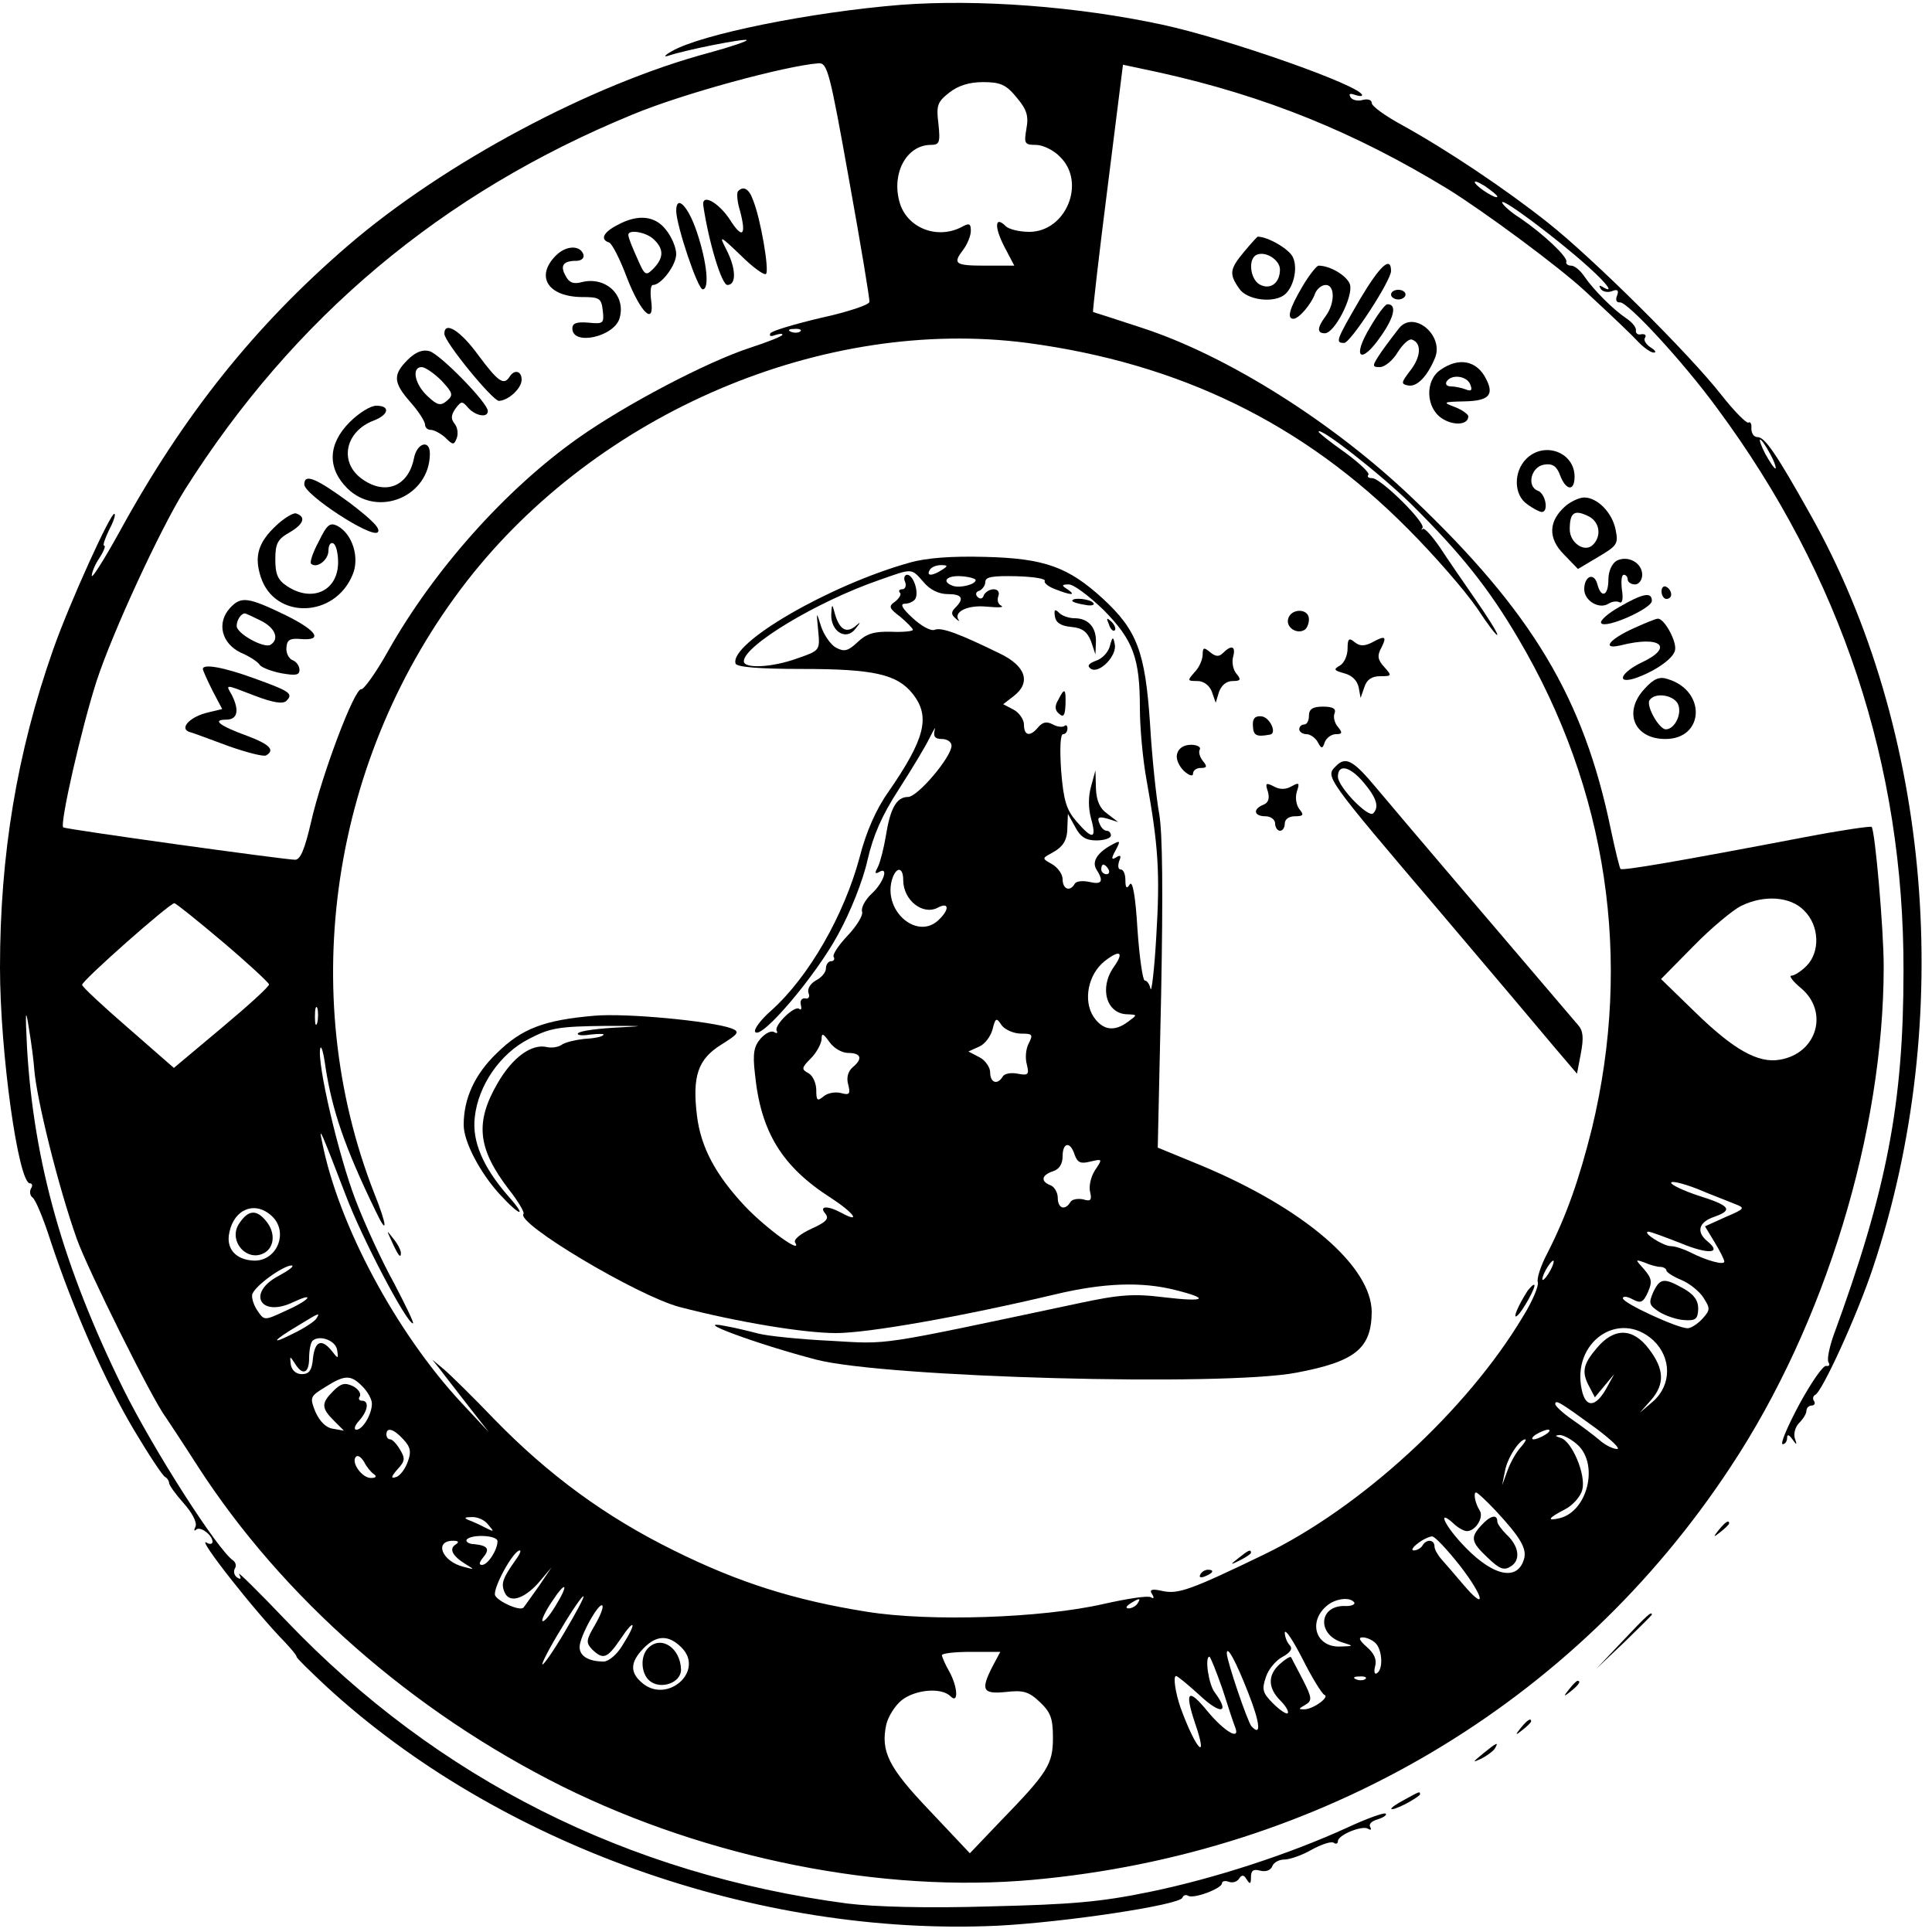 <?xml version="1.0" standalone="no"?>
<!DOCTYPE svg PUBLIC "-//W3C//DTD SVG 20010904//EN"
 "http://www.w3.org/TR/2001/REC-SVG-20010904/DTD/svg10.dtd">
<svg version="1.0" xmlns="http://www.w3.org/2000/svg"
 width="400pt" height="400pt" viewBox="0 0 400 400"
 preserveAspectRatio="xMidYMid meet">
<g transform="translate(0,400) scale(0.1,-0.1)"
fill="#000000" stroke="none">
<path d="M1865 3990 c-186 -15 -414 -61 -474 -96 -16 -9 -18 -13 -6 -9 36 12
157 36 161 32 2 -2 -33 -14 -77 -26 -244 -65 -549 -228 -748 -399 -193 -166
-341 -351 -473 -592 -32 -58 -58 -99 -58 -92 0 7 7 24 16 37 9 14 13 25 10 25
-4 0 1 14 9 31 9 17 15 33 12 35 -6 7 -93 -184 -127 -281 -75 -213 -110 -425
-110 -658 0 -176 38 -447 62 -447 5 0 6 -5 2 -11 -3 -6 -2 -14 3 -18 6 -3 23
-44 38 -91 46 -139 112 -289 172 -390 31 -52 60 -96 65 -98 4 -2 8 -8 8 -12 0
-5 14 -24 30 -42 17 -19 28 -39 25 -48 -4 -8 -3 -11 1 -7 8 8 34 -11 34 -25 0
-5 -6 -6 -12 -2 -24 15 100 -143 162 -206 13 -14 24 -27 24 -30 0 -3 28 -30
61 -61 356 -328 892 -519 1390 -496 139 7 378 43 383 58 2 5 7 7 12 4 11 -7
70 15 70 26 0 4 6 6 14 3 8 -3 17 0 21 6 6 9 10 9 16 -1 7 -11 9 -10 9 5 0 13
5 17 19 13 12 -3 22 1 25 9 3 8 14 14 25 14 11 0 37 9 56 20 20 11 40 18 46
15 5 -4 9 -2 9 3 0 13 50 33 62 26 6 -4 8 -2 5 3 -4 6 3 13 15 16 12 4 20 9
17 12 -3 3 -39 -10 -80 -29 -118 -54 -273 -105 -409 -133 -102 -21 -162 -26
-331 -30 -128 -4 -238 -1 -295 6 -454 60 -848 258 -1160 584 -59 62 -104 106
-99 98 5 -10 4 -12 -4 -7 -6 4 -8 12 -5 18 4 6 2 13 -3 17 -32 21 -165 229
-228 356 -124 252 -185 467 -199 705 -4 78 -3 85 4 40 5 -30 10 -68 11 -85 5
-61 49 -240 88 -350 22 -62 157 -334 184 -369 4 -6 34 -51 66 -101 176 -273
445 -509 756 -664 301 -149 662 -221 973 -193 598 54 1122 364 1445 855 196
296 317 694 317 1036 0 77 -18 282 -25 289 -2 2 -64 -7 -137 -21 -267 -51
-379 -70 -383 -66 -2 3 -11 39 -20 82 -56 271 -162 449 -410 685 -165 158
-385 296 -560 353 -55 18 -101 33 -102 33 -1 1 12 116 30 257 l32 255 75 -16
c221 -49 405 -124 597 -241 76 -47 230 -161 284 -211 69 -64 94 -88 113 -108
11 -11 24 -20 30 -20 6 0 3 5 -7 11 -9 6 -15 15 -11 20 3 5 0 8 -8 7 -7 -2
-12 2 -11 8 1 6 -8 17 -20 25 -27 18 -68 59 -87 87 -8 12 -20 22 -27 22 -7 0
-12 4 -10 8 3 10 -47 57 -95 90 -21 13 -38 29 -38 33 0 10 115 -76 179 -134
39 -35 54 -56 29 -41 -7 4 -8 3 -4 -4 4 -6 14 -8 23 -5 12 5 15 2 11 -9 -4 -9
-1 -15 6 -14 16 1 130 -122 201 -219 257 -347 387 -739 386 -1165 0 -274 -34
-453 -146 -758 -8 -24 -13 -48 -9 -53 3 -5 1 -8 -5 -7 -6 2 -31 -34 -56 -80
-24 -45 -40 -82 -34 -82 5 0 9 6 9 13 0 8 4 7 11 -3 9 -13 10 -12 5 2 -3 10 1
24 9 32 8 8 15 19 15 25 0 6 5 11 11 11 5 0 8 4 5 9 -4 5 -2 11 2 13 14 5 88
167 120 264 171 512 121 1113 -130 1559 -70 125 -94 160 -109 160 -8 0 -13 8
-13 18 1 9 -2 15 -6 12 -4 -2 -29 23 -55 56 -67 86 -267 284 -359 357 -88 70
-209 151 -303 203 -35 19 -63 39 -63 46 0 6 -8 9 -19 6 -10 -3 -22 0 -25 6 -4
7 -1 8 8 5 9 -3 16 -4 16 -1 0 19 -279 117 -414 146 -177 38 -381 53 -541 41z
m-107 -363 c24 -133 43 -247 42 -252 0 -6 -45 -21 -100 -33 -55 -13 -102 -27
-105 -32 -3 -6 1 -7 9 -4 9 3 16 4 16 1 0 -3 -30 -15 -67 -27 -89 -29 -257
-117 -356 -187 -150 -106 -298 -272 -393 -440 -25 -45 -51 -81 -56 -80 -14 3
-82 -178 -104 -275 -13 -56 -22 -78 -33 -78 -21 0 -475 63 -480 67 -8 6 38
207 69 303 33 101 131 313 182 395 226 358 533 616 928 778 103 43 317 101
385 106 18 1 23 -18 63 -242z m347 171 c21 -25 25 -38 20 -65 -5 -30 -4 -33
20 -33 14 0 37 -11 50 -25 54 -53 12 -155 -64 -155 -20 0 -42 5 -49 12 -22 22
-24 -1 -3 -42 l21 -40 -60 0 c-64 0 -68 4 -45 34 8 11 15 28 15 38 0 15 -3 17
-19 8 -52 -27 -115 -1 -129 53 -16 59 15 116 64 117 19 0 21 4 17 43 -5 39 -2
46 22 65 19 15 42 22 70 22 36 0 48 -5 70 -32z m995 -205 c0 -7 -39 17 -46 28
-3 6 5 3 20 -6 14 -10 26 -19 26 -22z m-1443 -279 c-3 -3 -12 -4 -19 -1 -8 3
-5 6 6 6 11 1 17 -2 13 -5z m470 -24 c315 -42 572 -167 788 -385 55 -55 119
-129 143 -164 23 -35 42 -60 42 -55 0 5 -21 38 -46 74 -25 36 -58 84 -73 107
-16 23 -31 40 -35 38 -3 -3 -4 -2 -1 2 8 10 -86 103 -104 103 -8 0 -11 3 -8 7
4 3 -18 24 -48 46 -30 21 -55 41 -55 43 0 13 129 -88 192 -150 103 -102 161
-175 222 -279 184 -312 236 -664 152 -1013 -27 -108 -53 -181 -92 -258 -14
-26 -23 -54 -20 -61 2 -7 -11 -39 -31 -71 -116 -194 -335 -395 -535 -492 -153
-74 -179 -83 -211 -76 -22 5 -28 3 -22 -6 5 -8 4 -11 -2 -7 -6 4 -50 -3 -99
-14 -127 -29 -358 -37 -489 -16 -151 24 -267 61 -400 127 -142 70 -260 157
-371 271 -44 46 -92 93 -105 104 l-24 20 16 -20 c8 -11 35 -45 58 -75 l43 -55
-56 60 c-135 145 -255 368 -289 540 -8 37 -3 25 49 -110 33 -88 126 -265 139
-265 3 0 -15 37 -39 83 -25 45 -61 123 -80 173 -35 91 -80 283 -73 313 2 9 7
-9 11 -39 14 -89 39 -164 104 -298 25 -53 24 -30 -3 37 -163 416 -89 906 191
1267 272 350 739 549 1161 494z m1538 -230 c9 -16 13 -30 11 -30 -3 0 -12 14
-21 30 -9 17 -13 30 -11 30 3 0 12 -13 21 -30z m70 -945 c32 -31 34 -86 5
-115 -11 -11 -25 -20 -31 -20 -6 0 3 -12 20 -26 58 -49 33 -135 -44 -148 -45
-8 -96 21 -175 98 l-71 69 67 68 c37 38 82 75 98 83 48 24 103 20 131 -9z
m-3274 -65 c52 -44 95 -84 96 -88 1 -4 -43 -44 -98 -90 l-99 -83 -95 83 c-52
45 -95 85 -95 89 0 9 181 169 191 169 3 0 48 -36 100 -80z m196 -167 c-3 -10
-5 -4 -5 12 0 17 2 24 5 18 2 -7 2 -21 0 -30z m2933 -375 c24 -9 24 -10 -18
-28 l-42 -19 20 -33 c11 -18 20 -36 20 -40 0 -8 -37 2 -70 19 -14 7 -32 13
-41 13 -15 0 -61 29 -46 30 4 0 34 -11 67 -24 58 -24 86 -21 55 4 -24 20 -18
40 15 51 39 14 32 23 -35 44 -30 10 -55 22 -55 26 0 5 24 -1 53 -12 28 -12 63
-25 77 -31z m-3028 -25 c36 -32 13 -93 -35 -93 -39 1 -60 25 -52 59 10 48 53
65 87 34z m2648 -113 c-6 -11 -13 -20 -16 -20 -2 0 0 9 6 20 6 11 13 20 16 20
2 0 0 -9 -6 -20z m228 7 c6 0 12 -4 12 -7 0 -4 14 -13 31 -20 17 -7 38 -24 46
-37 14 -22 14 -25 -2 -43 -10 -11 -24 -20 -31 -20 -21 0 -134 52 -134 62 0 5
9 4 20 -2 17 -9 22 -7 32 15 9 21 8 28 -8 47 -19 21 -19 21 1 14 11 -5 26 -9
33 -9z m-2860 -18 c-68 -35 -40 -88 29 -55 19 9 32 13 29 8 -3 -5 -24 -17 -47
-27 -41 -19 -42 -19 -55 0 -8 11 -13 26 -12 34 3 17 64 61 82 61 6 -1 -6 -10
-26 -21z m77 -89 c-4 -6 -25 -20 -48 -31 -49 -25 -43 -15 11 17 44 27 45 27
37 14z m2768 -45 c38 -36 38 -92 0 -126 l-28 -24 23 26 c29 33 28 64 -4 106
-33 44 -72 45 -108 2 -29 -34 -32 -50 -15 -81 l11 -21 20 24 20 24 -17 -31
c-22 -38 -42 -39 -50 -2 -22 99 77 168 148 103z m-2725 -20 c3 -19 2 -19 -11
-2 -21 26 -35 21 -39 -15 -2 -25 -8 -33 -23 -33 -12 0 -21 8 -23 20 -2 18 -2
18 8 3 16 -27 30 -22 30 10 0 16 3 32 7 36 14 13 48 1 51 -19z m52 -75 c11
-11 20 -27 20 -36 0 -22 -19 -54 -32 -54 -6 0 -4 8 5 18 19 21 22 42 6 42 -5
0 -8 4 -4 9 3 6 -3 15 -14 21 -17 8 -25 6 -41 -10 -25 -25 -25 -35 1 -61 l21
-21 -23 4 c-14 2 -27 15 -36 35 -12 30 -11 32 20 51 41 26 53 26 77 2z m2554
-87 c32 -24 52 -43 44 -43 -8 0 -25 8 -37 19 -12 10 -37 29 -56 42 -19 13 -35
28 -35 32 0 10 10 4 84 -50z m-2469 -23 c15 -16 17 -26 9 -47 -5 -14 -16 -29
-24 -31 -11 -4 -11 0 3 16 16 17 16 23 5 41 -7 12 -16 21 -20 21 -5 0 -8 5 -8
10 0 16 15 12 35 -10z m2365 10 c-8 -5 -19 -10 -25 -10 -5 0 -3 5 5 10 8 5 20
10 25 10 6 0 3 -5 -5 -10z m67 -22 c43 -41 20 -136 -37 -151 -29 -7 -25 0 10
18 16 8 33 27 36 41 8 31 -22 101 -45 107 -12 4 -12 5 -2 6 8 0 25 -9 38 -21z
m-119 -5 c-9 -10 -21 -31 -27 -48 l-11 -30 6 30 c5 27 30 65 42 65 3 0 -2 -8
-10 -17z m-2374 -55 c7 -5 4 -8 -6 -8 -19 0 -42 33 -31 44 4 4 11 -1 17 -11 5
-10 14 -21 20 -25z m2322 -75 c53 -57 66 -80 59 -102 -15 -48 -70 -32 -132 37
-35 39 -45 66 -15 39 10 -10 23 -17 29 -17 18 0 35 28 27 42 -10 15 -14 38 -8
38 3 0 21 -17 40 -37z m-2085 -30 c13 -15 12 -15 -6 -6 -11 6 -27 13 -35 16
-10 4 -8 6 6 6 12 1 28 -6 35 -16z m19 -34 c0 -18 -20 -49 -32 -49 -7 0 -6 5
2 15 15 18 10 25 -18 28 -11 0 -18 5 -16 9 8 12 64 10 64 -3z m1993 -51 c50
-65 56 -97 6 -38 -16 19 -36 42 -44 51 -8 9 -15 21 -15 27 0 15 -17 16 -25 2
-3 -5 -11 -10 -18 -10 -6 0 -2 7 9 15 10 8 24 14 29 14 6 0 31 -27 58 -61z
m-2080 44 c-14 -9 -6 -24 22 -41 18 -11 18 -11 -5 -5 -45 11 -62 54 -22 54 12
0 13 -3 5 -8z m123 -34 c-24 -34 -29 -46 -22 -63 9 -25 39 -17 70 17 l28 33
-27 -40 c-16 -22 -29 -41 -31 -43 -6 -9 -53 12 -59 25 -5 15 38 93 51 93 4 0
-1 -10 -10 -22z m84 -93 c-12 -20 -24 -34 -27 -31 -2 2 6 20 19 39 30 46 37
39 8 -8z m19 -54 c-23 -39 -44 -69 -46 -67 -2 2 15 35 39 74 23 39 44 69 46
67 2 -2 -16 -35 -39 -74z m1186 59 c-3 -5 -12 -10 -18 -10 -7 0 -6 4 3 10 19
12 23 12 15 0z m449 2 c2 -4 -7 -8 -21 -7 -54 0 -56 -61 -2 -76 22 -7 22 -7
-6 -8 -52 -2 -68 53 -26 86 18 14 47 17 55 5z m-1572 -46 c-19 -32 -19 -37 -6
-51 23 -22 31 -19 59 22 30 45 34 34 4 -13 -11 -19 -29 -34 -39 -34 -31 0 -50
11 -50 30 0 22 40 93 47 86 3 -3 -4 -21 -15 -40z m1510 -145 c12 -4 -23 -30
-42 -30 -12 0 -12 1 2 9 15 9 15 14 -5 53 -12 23 -23 44 -24 46 -2 2 -12 -4
-23 -14 -26 -23 -25 -50 1 -76 11 -11 18 -23 15 -26 -2 -3 -16 6 -30 20 -22
22 -24 29 -15 55 5 16 21 35 35 42 16 9 21 17 14 24 -5 5 -10 17 -10 26 1 8
17 -16 37 -55 19 -38 40 -72 45 -74z m-1331 98 c49 -49 -31 -119 -83 -72 -24
21 -23 42 4 70 27 28 52 29 79 2z m1437 9 c14 -14 16 -54 3 -62 -5 -4 -7 3 -4
14 4 14 -2 27 -17 40 -16 14 -18 20 -9 20 8 0 20 -5 27 -12z m-793 -48 c-25
-49 -21 -58 28 -53 35 4 47 1 70 -21 22 -21 27 -33 27 -74 0 -55 -11 -72 -109
-173 l-63 -66 -83 88 c-86 90 -102 123 -90 179 4 16 18 39 32 50 28 22 82 27
101 8 17 -17 15 20 -3 52 -8 14 -14 28 -15 33 0 4 27 7 60 7 l61 0 -16 -30z
m529 -54 c25 -63 28 -93 7 -70 -8 9 -51 135 -51 151 0 18 19 -17 44 -81z m-53
7 c12 -38 24 -74 27 -81 9 -26 -24 -6 -58 35 -40 49 -48 42 -26 -24 29 -84 2
-56 -30 32 -10 29 -16 65 -9 65 3 0 26 -19 50 -41 43 -40 62 -36 30 7 -13 17
-21 74 -11 74 2 0 14 -30 27 -67z m296 21 c-3 -3 -12 -4 -19 -1 -8 3 -5 6 6 6
11 1 17 -2 13 -5z"/>
<path d="M1528 3604 c-3 -3 -2 -21 4 -40 14 -53 5 -60 -22 -17 -23 34 -57 53
-54 28 11 -75 38 -165 50 -165 19 0 18 34 -2 73 -16 31 -14 30 30 -12 25 -25
49 -42 52 -38 7 7 -11 114 -27 153 -8 23 -20 30 -31 18z"/>
<path d="M1400 3563 c1 -32 45 -163 55 -162 14 0 9 55 -12 118 -18 54 -43 80
-43 44z"/>
<path d="M1278 3534 c-29 -15 -36 -30 -17 -36 6 -2 23 -35 37 -73 29 -74 58
-101 50 -46 -2 17 -1 31 4 31 17 0 48 41 48 64 0 13 -9 35 -21 50 -23 30 -59
33 -101 10z m76 -30 c21 -20 20 -38 -1 -60 -16 -16 -18 -15 -34 22 -10 22 -18
42 -18 47 -2 13 37 7 53 -9z"/>
<path d="M1151 3471 c-43 -43 -17 -85 53 -86 37 0 41 -2 44 -28 3 -27 1 -28
-30 -25 -24 2 -33 -1 -33 -12 0 -37 88 -17 98 22 13 47 -29 86 -78 74 -18 -5
-27 -1 -34 13 -12 21 -5 31 22 31 10 0 17 5 15 13 -7 20 -36 19 -57 -2z"/>
<path d="M920 3309 c0 -17 100 -139 113 -139 20 1 47 26 47 44 0 18 -15 22
-25 6 -12 -19 -24 -10 -65 45 -37 51 -70 71 -70 44z"/>
<path d="M844 3255 c-31 -31 -30 -47 6 -88 17 -19 30 -40 30 -46 0 -6 5 -11
12 -11 6 0 20 -7 30 -16 16 -16 18 -16 24 0 3 9 1 22 -5 29 -8 10 -7 18 2 31
12 16 14 16 26 2 15 -17 41 -22 41 -7 0 17 -99 118 -121 124 -14 4 -29 -2 -45
-18z m70 -43 c24 -26 25 -30 11 -42 -13 -11 -20 -9 -40 10 -27 25 -33 60 -12
60 7 0 26 -13 41 -28z"/>
<path d="M724 3126 c-45 -45 -47 -95 -5 -137 63 -62 171 -17 171 72 0 30 -27
22 -33 -10 -12 -60 -62 -78 -111 -40 -44 35 -30 96 27 118 32 12 36 31 6 31
-12 0 -36 -15 -55 -34z"/>
<path d="M630 2997 c0 -21 139 -112 152 -99 7 7 -11 25 -58 61 -71 52 -94 61
-94 38z"/>
<path d="M573 2913 c-39 -36 -47 -65 -33 -108 29 -88 153 -85 190 5 15 35 0
84 -31 101 -16 8 -22 3 -39 -32 -12 -22 -19 -43 -16 -46 11 -11 36 7 36 27 0
12 5 18 10 15 6 -3 10 -21 10 -39 0 -59 -53 -84 -105 -50 -20 13 -25 25 -25
56 0 33 5 42 30 56 29 17 34 32 13 39 -5 2 -24 -9 -40 -24z"/>
<path d="M476 2741 c-28 -31 -17 -73 22 -92 19 -8 37 -20 40 -26 4 -5 24 -13
45 -17 29 -5 37 -4 37 7 0 8 -6 17 -14 20 -8 3 -14 15 -13 26 1 16 7 20 29 18
48 -4 35 17 -32 50 -77 37 -91 39 -114 14z m64 -26 c30 -15 39 -38 20 -50 -13
-8 -70 23 -70 39 0 12 9 26 17 26 2 0 17 -7 33 -15z"/>
<path d="M420 2615 c0 -3 9 -23 20 -45 l20 -38 -29 -7 c-36 -8 -60 -32 -40
-40 8 -2 45 -16 83 -30 37 -13 72 -22 77 -19 19 11 7 23 -38 40 -58 21 -75 34
-45 34 24 0 28 19 12 51 -13 23 -16 23 49 -2 37 -14 57 -17 64 -10 15 15 7 20
-68 47 -63 23 -105 30 -105 19z"/>
<path d="M1883 2835 c-165 -46 -374 -167 -360 -209 3 -7 47 -11 138 -11 148 0
197 -11 229 -52 37 -47 25 -93 -51 -203 -25 -35 -46 -83 -59 -134 -32 -120
-105 -248 -183 -318 -23 -20 -38 -41 -33 -45 14 -14 125 117 171 202 26 47 52
113 61 154 12 52 30 93 65 147 27 42 56 90 64 107 9 18 13 24 10 15 -3 -13 1
-18 15 -18 11 0 20 -6 20 -14 0 -23 -70 -106 -90 -106 -24 0 -37 -24 -46 -81
-4 -24 -11 -52 -16 -63 -7 -13 -7 -16 1 -12 22 14 11 -21 -14 -44 -14 -13 -23
-30 -20 -38 2 -7 -11 -29 -30 -49 -19 -20 -32 -40 -29 -44 3 -5 0 -9 -5 -9 -6
0 -11 -7 -11 -15 0 -8 -9 -19 -21 -25 -12 -7 -18 -18 -15 -26 3 -8 0 -13 -7
-11 -7 1 -11 -5 -9 -13 2 -8 1 -12 -3 -9 -9 9 -53 -34 -47 -45 3 -5 0 -6 -5
-3 -6 4 -18 -2 -28 -13 -14 -16 -17 -31 -12 -73 12 -121 56 -192 157 -257 48
-31 64 -54 22 -31 -30 16 -47 14 -33 -2 8 -10 2 -17 -29 -31 -22 -10 -37 -22
-34 -28 17 -27 -58 27 -103 74 -62 66 -92 123 -100 188 -10 82 2 117 50 147
37 23 39 27 21 34 -42 15 -218 32 -284 26 -103 -9 -149 -26 -201 -77 -46 -44
-69 -94 -69 -149 0 -35 34 -99 74 -143 44 -48 59 -50 17 -3 -51 59 -74 112
-68 162 7 66 53 132 112 162 44 23 62 26 160 27 77 0 86 0 30 -3 -44 -2 -83
-7 -88 -12 -4 -4 7 -6 25 -3 18 2 31 2 27 -1 -3 -4 -21 -7 -40 -8 -18 -2 -39
-7 -46 -12 -7 -5 -20 -7 -30 -5 -32 8 -72 -21 -103 -75 -47 -81 -41 -135 23
-219 20 -25 33 -48 31 -51 -19 -18 236 -170 323 -193 119 -31 257 -54 324 -54
66 0 259 34 453 80 100 24 180 27 250 9 72 -18 62 -25 -23 -15 -64 8 -93 6
-181 -13 -420 -89 -387 -84 -510 -77 -63 3 -131 10 -150 15 -19 5 -48 12 -65
15 -84 17 62 -37 185 -69 143 -37 842 -56 994 -27 122 23 155 50 156 125 0 95
-140 215 -353 304 l-90 37 7 316 c4 211 3 335 -4 375 -6 33 -15 117 -19 187
-10 149 -27 193 -97 258 -72 66 -121 84 -244 87 -69 2 -123 -2 -157 -12z m67
-15 c-20 -13 -33 -13 -25 0 3 6 14 10 23 10 15 0 15 -2 2 -10z m-38 -25 c13
-16 32 -25 50 -25 30 0 35 -9 16 -28 -9 -9 -9 -14 0 -22 6 -6 10 -7 7 -4 -12
17 18 32 58 28 23 -2 37 -2 30 2 -7 3 -9 12 -6 20 3 8 -1 14 -10 14 -8 0 -17
-6 -20 -12 -2 -8 -8 -9 -13 -4 -5 5 -4 11 4 13 6 3 12 11 12 18 0 11 16 13 64
12 35 -1 62 -5 59 -10 -2 -4 8 -12 22 -17 33 -13 44 -13 25 0 -13 8 -12 10 3
10 10 0 42 -24 72 -53 61 -62 75 -99 75 -203 0 -40 6 -107 14 -150 24 -134 28
-190 20 -322 -4 -70 -10 -119 -12 -109 -2 9 -7 17 -12 17 -4 0 -11 48 -15 106
-4 68 -10 102 -16 93 -6 -10 -9 -8 -9 9 0 12 -4 22 -10 22 -5 0 -6 7 -3 17 5
11 3 14 -6 8 -10 -6 -11 -3 -1 15 10 19 10 21 -8 11 -30 -16 -42 -35 -32 -51
16 -25 11 -32 -14 -26 -14 3 -28 2 -31 -4 -10 -17 -25 -11 -25 10 0 10 -10 24
-22 31 -20 11 -21 12 -2 22 26 14 34 27 34 57 l1 25 15 -27 c11 -21 22 -28 44
-28 17 0 30 5 30 10 0 6 -4 10 -9 10 -5 0 -12 7 -15 16 -5 12 -1 14 17 9 l22
-7 -22 17 c-16 11 -23 27 -24 53 l-1 37 -9 -33 c-6 -21 -6 -45 0 -67 12 -43 3
-44 -30 -6 -21 24 -27 43 -32 105 -3 44 -2 76 4 76 5 0 9 5 9 12 0 6 -3 8 -6
5 -4 -3 -15 -2 -24 3 -13 7 -21 5 -30 -5 -17 -21 -30 -19 -30 5 0 10 -10 25
-22 31 l-21 11 22 17 c36 28 25 62 -29 88 -84 41 -121 55 -135 49 -8 -3 -28 8
-46 25 -21 19 -26 29 -16 29 9 0 19 5 22 10 8 14 -4 50 -17 50 -5 0 -8 -7 -4
-15 3 -8 0 -15 -6 -15 -6 0 -8 -3 -5 -7 4 -3 -1 -11 -9 -18 -15 -10 -14 -14
10 -32 14 -12 26 -24 26 -27 0 -3 -20 -5 -45 -4 -35 1 -51 -4 -69 -21 -20 -19
-28 -21 -45 -12 -11 6 -25 26 -31 44 -10 32 -10 32 -6 -9 4 -41 3 -41 -43 -57
-52 -19 -111 -22 -111 -6 0 32 150 123 280 168 71 25 66 25 92 -4z m108 4 c0
-9 -32 -17 -47 -12 -25 9 -13 22 17 20 16 -1 30 -5 30 -8z m275 -599 c3 -5 1
-10 -4 -10 -6 0 -11 5 -11 10 0 6 2 10 4 10 3 0 8 -4 11 -10z m-425 -22 c0
-42 41 -74 72 -57 23 12 24 -4 2 -25 -43 -43 -114 15 -98 80 8 30 24 31 24 2z
m436 -180 c-31 -44 -15 -98 29 -98 20 -1 20 -1 1 -15 -29 -22 -53 -18 -72 10
-22 34 -11 88 23 115 32 25 41 19 19 -12z m-192 -138 c24 0 25 -2 16 -20 -6
-11 -8 -30 -4 -44 5 -21 3 -23 -19 -19 -14 3 -28 0 -31 -6 -11 -18 -26 -13
-26 9 0 10 -10 25 -22 31 l-23 12 22 10 c12 5 24 21 28 36 6 24 8 25 19 8 7
-9 25 -17 40 -17z m-358 -40 c27 0 31 -12 9 -30 -9 -8 -13 -21 -9 -35 5 -20 3
-23 -15 -18 -12 3 -28 0 -36 -7 -13 -11 -15 -8 -15 13 0 14 -7 30 -16 35 -15
8 -15 11 5 31 11 11 21 29 22 39 0 14 3 13 16 -5 9 -13 26 -23 39 -23z m469
-211 c6 -16 12 -19 32 -14 26 6 26 6 10 -18 -9 -14 -13 -34 -10 -45 4 -17 1
-20 -15 -15 -11 2 -23 0 -26 -6 -11 -18 -26 -13 -26 9 0 11 -7 23 -15 26 -21
8 -19 21 5 29 13 4 20 15 20 31 0 29 16 32 25 3z"/>
<path d="M2220 2756 c0 -2 11 -6 25 -8 13 -3 22 -1 19 3 -5 9 -44 13 -44 5z"/>
<path d="M1721 2728 c-1 -36 31 -55 50 -30 12 15 12 16 -2 4 -19 -14 -33 -3
-42 33 -4 15 -5 14 -6 -7z"/>
<path d="M2184 2724 c2 -13 12 -20 34 -22 23 -2 33 -10 41 -30 l9 -27 1 26 c1
30 -16 49 -44 49 -12 0 -26 5 -32 11 -9 9 -11 7 -9 -7z"/>
<path d="M2296 2707 c3 -10 9 -15 12 -12 3 3 0 11 -7 18 -10 9 -11 8 -5 -6z"/>
<path d="M2298 2663 c-3 -13 -16 -27 -29 -31 -16 -6 -19 -11 -10 -17 18 -10
54 28 49 51 -3 17 -5 16 -10 -3z"/>
<path d="M2191 2551 c-8 -13 -7 -22 2 -29 9 -8 12 -3 13 19 1 34 -2 36 -15 10z"/>
<path d="M2667 2719 c-5 -18 18 -33 34 -23 5 3 9 13 9 22 0 23 -37 23 -43 1z"/>
<path d="M2790 2657 c0 -14 -7 -30 -16 -35 -14 -8 -12 -10 9 -16 16 -4 27 -15
30 -29 l4 -22 8 23 c5 15 15 22 33 22 24 0 24 1 8 19 -14 15 -15 24 -6 40 12
24 8 26 -21 10 -15 -7 -24 -7 -35 2 -11 9 -14 7 -14 -14z"/>
<path d="M2490 2645 c0 -10 -7 -27 -17 -37 -15 -17 -15 -18 6 -18 13 0 25 -9
30 -22 l8 -23 7 23 c5 13 15 22 28 22 17 0 18 3 8 15 -7 8 -10 24 -7 35 6 22
-3 26 -21 8 -8 -8 -15 -8 -27 2 -12 10 -15 10 -15 -5z"/>
<path d="M2710 2518 c0 -10 -4 -18 -10 -18 -5 0 -10 -4 -10 -10 0 -5 7 -10 15
-10 7 0 18 -7 23 -16 8 -15 10 -15 15 0 4 9 14 16 23 16 13 0 14 3 4 15 -7 8
-10 21 -7 28 4 10 -4 14 -24 14 -21 0 -29 -5 -29 -19z"/>
<path d="M2594 2497 c1 -20 7 -23 35 -18 16 2 0 37 -18 38 -13 1 -18 -5 -17
-20z"/>
<path d="M2437 2439 c-3 -10 4 -25 14 -35 11 -10 19 -12 19 -6 0 7 7 12 16 12
13 0 14 3 4 15 -6 8 -9 18 -6 23 3 5 -5 10 -18 10 -15 0 -26 -7 -29 -19z"/>
<path d="M2765 2413 c-21 -21 -21 -22 214 -298 107 -126 215 -254 240 -284
l46 -54 8 42 c6 32 5 47 -6 59 -122 143 -383 449 -416 489 -50 60 -65 68 -86
46z m59 -34 c26 -31 32 -50 19 -63 -10 -10 -73 55 -73 76 0 27 25 22 54 -13z"/>
<path d="M2625 2361 c4 -14 1 -23 -9 -27 -23 -9 -20 -24 4 -24 11 0 20 -7 20
-15 0 -8 5 -15 10 -15 6 0 10 7 10 15 0 9 9 15 21 15 18 0 19 3 9 15 -6 8 -9
23 -5 36 6 18 5 20 -11 11 -12 -7 -25 -7 -37 0 -16 8 -18 7 -12 -11z"/>
<path d="M811 1430 c14 -31 19 -36 19 -24 0 6 -7 19 -16 30 -14 18 -14 18 -3
-6z"/>
<path d="M3163 1328 c-20 -31 -31 -58 -23 -53 11 7 43 65 36 65 -3 0 -8 -6
-13 -12z"/>
<path d="M2564 774 c-18 -14 -18 -15 4 -4 12 6 22 13 22 15 0 8 -5 6 -26 -11z"/>
<path d="M2485 740 c-3 -6 1 -7 9 -4 18 7 21 14 7 14 -6 0 -13 -4 -16 -10z"/>
<path d="M496 1468 c-26 -36 16 -84 53 -61 20 13 21 43 1 66 -19 23 -36 22
-54 -5z"/>
<path d="M3423 1325 c-10 -23 -9 -27 12 -41 13 -8 36 -16 51 -17 25 -2 29 2
30 23 0 18 -9 30 -30 42 -41 23 -49 22 -63 -7z"/>
<path d="M3067 842 c-23 -25 -22 -34 13 -67 25 -24 34 -27 48 -18 21 13 17 42
-9 66 -10 10 -19 22 -19 27 0 16 -15 12 -33 -8z"/>
<path d="M1342 588 c-17 -17 -15 -53 3 -68 23 -19 65 -4 65 23 -1 45 -41 72
-68 45z"/>
<path d="M2576 3479 c-30 -36 -32 -46 -10 -77 15 -22 66 -30 91 -14 20 13 31
55 20 79 -7 17 -52 43 -73 43 -1 0 -14 -14 -28 -31z m74 -37 c0 -28 -20 -43
-42 -31 -20 11 -25 55 -5 62 19 7 47 -12 47 -31z"/>
<path d="M2816 3381 c-50 -86 -52 -91 -33 -91 13 0 97 129 97 149 0 32 -23 11
-64 -58z"/>
<path d="M2696 3406 c-27 -46 -32 -66 -18 -66 11 0 37 30 45 53 4 9 13 17 22
17 19 0 19 -38 0 -64 -18 -24 -19 -36 -2 -36 20 0 59 76 52 101 -6 18 -41 39
-65 39 -4 0 -20 -20 -34 -44z"/>
<path d="M2880 3390 c0 -5 7 -10 15 -10 8 0 15 5 15 10 0 6 -7 10 -15 10 -8 0
-15 -4 -15 -10z"/>
<path d="M2837 3323 c-39 -64 -20 -80 22 -19 29 41 33 67 13 66 -4 0 -20 -21
-35 -47z"/>
<path d="M2897 3321 c-7 -9 -24 -31 -36 -48 -21 -31 -21 -33 -4 -33 10 0 27
14 37 31 10 16 23 28 29 26 21 -7 19 -36 -3 -64 -19 -25 -20 -28 -5 -31 18 -4
40 18 56 57 19 46 -43 99 -74 62z"/>
<path d="M2982 3234 c-32 -22 -30 -78 3 -100 24 -16 55 -14 55 4 0 4 -12 13
-27 19 -27 10 -26 11 19 12 50 1 62 13 45 46 -19 39 -57 46 -95 19z m62 -30
c5 -12 2 -15 -10 -10 -8 3 -22 6 -30 6 -9 0 -12 5 -9 10 10 16 42 12 49 -6z"/>
<path d="M3160 3050 c-27 -27 -26 -75 2 -94 12 -9 26 -16 30 -16 15 0 8 38 -8
44 -24 9 -14 50 13 54 17 3 26 -3 33 -22 12 -32 30 -34 30 -3 0 51 -63 74
-100 37z"/>
<path d="M3242 2953 c-36 -31 -38 -67 -4 -101 l29 -30 42 25 c39 23 42 27 36
56 -7 36 -38 67 -65 67 -10 0 -27 -8 -38 -17z m49 -23 c21 -12 25 -40 7 -58
-17 -17 -48 4 -48 32 0 36 10 42 41 26z"/>
<path d="M3347 2839 c-10 -6 -17 -22 -17 -39 0 -34 -15 -40 -23 -9 -7 25 -27
16 -27 -11 0 -24 31 -42 50 -30 8 5 18 6 23 3 6 -3 8 8 5 26 -2 17 -1 31 4 31
4 0 8 -4 8 -10 0 -5 7 -10 15 -10 8 0 15 9 15 20 0 25 -30 41 -53 29z"/>
<path d="M3440 2776 c0 -9 5 -16 10 -16 6 0 10 4 10 9 0 6 -4 13 -10 16 -5 3
-10 -1 -10 -9z"/>
<path d="M3352 2743 c-23 -13 -40 -28 -37 -33 8 -13 105 30 105 46 0 19 -18
16 -68 -13z"/>
<path d="M3384 2700 c-52 -23 -70 -46 -28 -36 83 21 111 -4 42 -36 -41 -20
-53 -44 -15 -33 40 13 82 41 85 59 4 18 -23 67 -36 65 -4 0 -26 -9 -48 -19z"/>
<path d="M3405 2574 c-45 -48 -22 -104 43 -104 81 0 85 100 5 124 -17 6 -29 1
-48 -20z m70 -34 c7 -21 -9 -50 -26 -50 -14 0 -41 48 -34 60 11 18 53 11 60
-10z"/>
<path d="M3559 833 c-13 -16 -12 -17 4 -4 9 7 17 15 17 17 0 8 -8 3 -21 -13z"/>
<path d="M3360 603 l-55 -58 58 55 c31 30 57 56 57 57 0 8 -10 -1 -60 -54z"/>
<path d="M3249 503 c-13 -16 -12 -17 4 -4 16 13 21 21 13 21 -2 0 -10 -8 -17
-17z"/>
<path d="M3149 423 c-13 -16 -12 -17 4 -4 9 7 17 15 17 17 0 8 -8 3 -21 -13z"/>
<path d="M3070 369 c-22 -18 -22 -19 -3 -10 12 6 25 16 28 21 9 15 3 12 -25
-11z"/>
<path d="M2908 274 c-38 -20 -36 -28 2 -9 17 9 30 18 30 20 0 7 -1 6 -32 -11z"/>
</g>
</svg>
